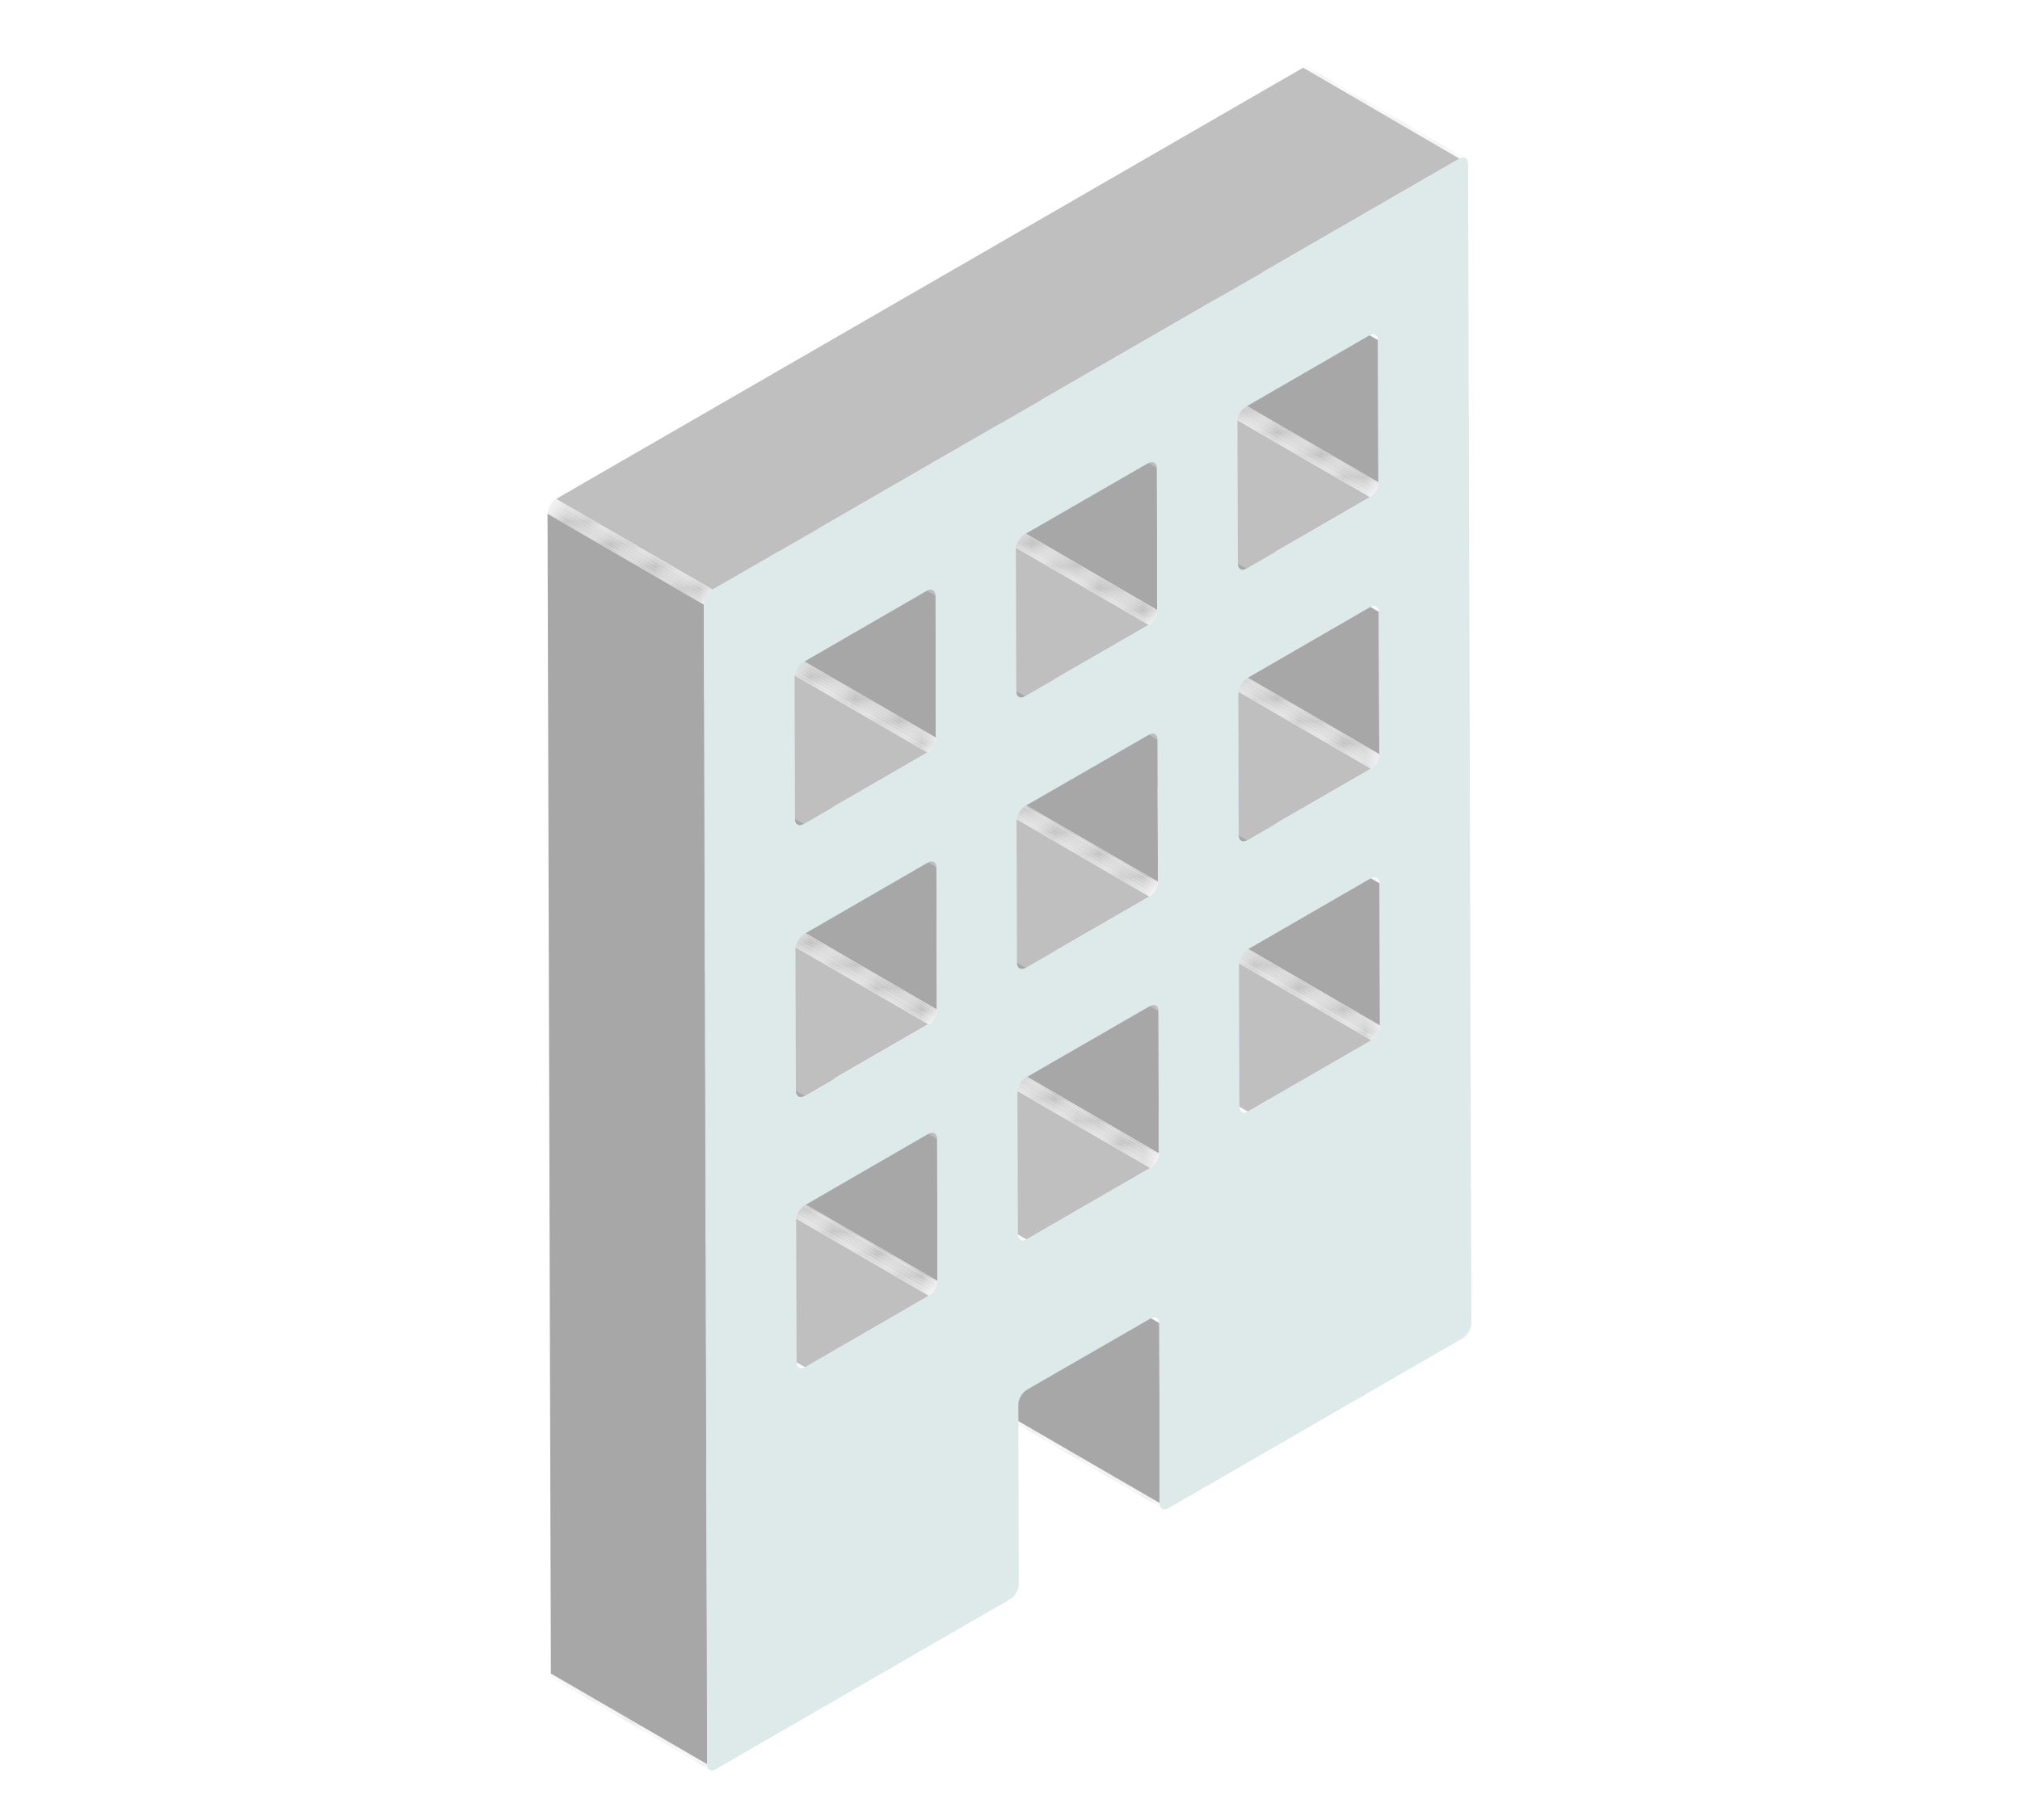 <svg width="91" height="82" viewBox="0 0 91 82" fill="none" xmlns="http://www.w3.org/2000/svg">
<g clip-path="url(#clip0_874_15822)">
<mask id="mask0_874_15822" style="mask-type:luminance" maskUnits="userSpaceOnUse" x="45" y="63" width="8" height="5">
<path d="M52.355 67.98L45.305 63.88C45.235 63.84 45.195 63.76 45.195 63.64L52.245 67.74C52.245 67.86 52.285 67.94 52.355 67.98Z" fill="white"/>
</mask>
<g mask="url(#mask0_874_15822)">
<path d="M52.355 67.98L45.305 63.88C45.235 63.84 45.195 63.76 45.195 63.64L52.245 67.74C52.245 67.86 52.285 67.94 52.355 67.98Z" fill="#A4A4A4"/>
</g>
<mask id="mask1_874_15822" style="mask-type:luminance" maskUnits="userSpaceOnUse" x="54" y="42" width="9" height="5">
<path d="M61.786 46.88L54.736 42.78C54.946 42.66 55.116 42.36 55.116 42.12L62.166 46.22C62.166 46.46 61.996 46.76 61.786 46.88Z" fill="white"/>
</mask>
<g mask="url(#mask1_874_15822)">
<path d="M61.786 46.88L54.736 42.78C54.736 42.78 54.836 42.71 54.876 42.67L61.926 46.77C61.926 46.77 61.836 46.85 61.786 46.88Z" fill="#B7B7B7"/>
<path d="M61.927 46.76L54.877 42.66C54.877 42.66 54.947 42.58 54.977 42.53L62.027 46.63C62.027 46.63 61.967 46.72 61.927 46.76Z" fill="#B4B4B4"/>
<path d="M62.027 46.64L54.977 42.54C54.977 42.54 55.017 42.48 55.037 42.44L62.087 46.54C62.087 46.54 62.047 46.61 62.027 46.64Z" fill="#B0B0B0"/>
<path d="M62.087 46.54L55.037 42.44C55.037 42.44 55.067 42.38 55.077 42.34L62.127 46.44C62.127 46.44 62.097 46.5 62.087 46.54Z" fill="#ACACAC"/>
<path d="M62.126 46.44L55.076 42.34C55.076 42.34 55.096 42.27 55.106 42.24L62.156 46.34C62.156 46.34 62.136 46.41 62.126 46.44Z" fill="#A8A8A8"/>
<path d="M62.156 46.34L55.105 42.24C55.105 42.24 55.115 42.16 55.115 42.12L62.166 46.22C62.166 46.22 62.166 46.3 62.156 46.34Z" fill="#A4A4A4"/>
</g>
<path d="M52.246 67.731L45.196 63.641L45.176 55.52L52.226 59.62L52.246 67.731Z" fill="#A7A7A7"/>
<mask id="mask2_874_15822" style="mask-type:luminance" maskUnits="userSpaceOnUse" x="45" y="55" width="8" height="5">
<path d="M45.066 55.28L52.116 59.38C52.186 59.42 52.226 59.5 52.226 59.62L45.176 55.52C45.176 55.4 45.136 55.32 45.066 55.28Z" fill="white"/>
</mask>
<g mask="url(#mask2_874_15822)">
<path d="M52.226 59.62L45.176 55.52C45.176 55.4 45.136 55.32 45.066 55.28L52.116 59.38C52.186 59.42 52.226 59.5 52.226 59.62Z" fill="#A4A4A4"/>
</g>
<path d="M56.216 50.09L49.166 46L54.736 42.78L61.786 46.88L56.216 50.09Z" fill="#BFBFBF"/>
<path d="M62.166 46.21L55.126 42.12L55.105 35.71L62.156 39.81L62.166 46.21Z" fill="#A7A7A7"/>
<mask id="mask3_874_15822" style="mask-type:luminance" maskUnits="userSpaceOnUse" x="48" y="45" width="9" height="6">
<path d="M55.947 50.12L48.897 46.02C48.967 46.06 49.066 46.06 49.166 45.99L56.217 50.09C56.106 50.15 56.017 50.16 55.947 50.12Z" fill="white"/>
</mask>
<g mask="url(#mask3_874_15822)">
<path d="M55.947 50.12L48.897 46.02C48.897 46.02 48.907 46.02 48.916 46.029L55.967 50.13C55.967 50.13 55.956 50.13 55.947 50.12Z" fill="#A8A8A8"/>
<path d="M55.966 50.13L48.916 46.03C48.916 46.03 48.956 46.04 48.976 46.04L56.026 50.14C56.026 50.14 55.986 50.14 55.966 50.13Z" fill="#ACACAC"/>
<path d="M56.027 50.15L48.977 46.05C48.977 46.05 49.027 46.05 49.047 46.05L56.097 50.15C56.097 50.15 56.047 50.15 56.027 50.15Z" fill="#B0B0B0"/>
<path d="M56.097 50.14L49.047 46.04C49.047 46.04 49.117 46.02 49.157 46L56.207 50.1C56.207 50.1 56.127 50.14 56.097 50.14Z" fill="#B4B4B4"/>
<path d="M56.206 50.1L49.166 46L56.216 50.09L56.206 50.1Z" fill="#B7B7B7"/>
</g>
<mask id="mask4_874_15822" style="mask-type:luminance" maskUnits="userSpaceOnUse" x="54" y="35" width="9" height="5">
<path d="M54.986 35.46L62.036 39.56C62.106 39.6 62.146 39.69 62.146 39.81L55.096 35.71C55.096 35.59 55.056 35.5 54.986 35.46Z" fill="white"/>
</mask>
<g mask="url(#mask4_874_15822)">
<path d="M62.156 39.81L55.106 35.71C55.106 35.59 55.066 35.5 54.996 35.46L62.046 39.56C62.116 39.6 62.156 39.69 62.156 39.81Z" fill="#A4A4A4"/>
</g>
<mask id="mask5_874_15822" style="mask-type:luminance" maskUnits="userSpaceOnUse" x="44" y="47" width="9" height="6">
<path d="M51.816 52.63L44.766 48.53C44.986 48.4 45.156 48.11 45.156 47.87L52.206 51.97C52.206 52.21 52.036 52.51 51.816 52.63Z" fill="white"/>
</mask>
<g mask="url(#mask5_874_15822)">
<path d="M51.816 52.63L44.766 48.53C44.816 48.5 44.866 48.46 44.916 48.41L51.966 52.51C51.966 52.51 51.866 52.6 51.816 52.63Z" fill="#B7B7B7"/>
<path d="M51.966 52.52L44.916 48.42C44.916 48.42 44.986 48.34 45.016 48.29L52.066 52.39C52.066 52.39 52.006 52.48 51.966 52.52Z" fill="#B4B4B4"/>
<path d="M52.066 52.39L45.016 48.29C45.016 48.29 45.056 48.23 45.076 48.19L52.126 52.29C52.126 52.29 52.086 52.36 52.066 52.39Z" fill="#B0B0B0"/>
<path d="M52.116 52.291L45.066 48.191C45.066 48.191 45.096 48.131 45.106 48.101L52.156 52.201C52.156 52.201 52.136 52.261 52.116 52.291Z" fill="#ACACAC"/>
<path d="M52.156 52.2L45.105 48.1C45.105 48.1 45.126 48.03 45.136 48L52.185 52.1C52.185 52.1 52.166 52.17 52.156 52.2Z" fill="#A8A8A8"/>
<path d="M52.185 52.09L45.135 47.99C45.135 47.99 45.145 47.91 45.145 47.87L52.195 51.97C52.195 51.97 52.195 52.05 52.185 52.09Z" fill="#A4A4A4"/>
</g>
<mask id="mask6_874_15822" style="mask-type:luminance" maskUnits="userSpaceOnUse" x="54" y="29" width="9" height="6">
<path d="M61.755 34.64L54.705 30.54C54.915 30.42 55.085 30.12 55.085 29.88L62.135 33.98C62.135 34.22 61.965 34.52 61.755 34.64Z" fill="white"/>
</mask>
<g mask="url(#mask6_874_15822)">
<path d="M61.755 34.64L54.705 30.54C54.705 30.54 54.805 30.47 54.845 30.43L61.895 34.53C61.895 34.53 61.805 34.61 61.755 34.64Z" fill="#B7B7B7"/>
<path d="M61.896 34.53L54.846 30.43C54.846 30.43 54.916 30.35 54.946 30.3L61.996 34.4C61.996 34.4 61.936 34.49 61.896 34.53Z" fill="#B4B4B4"/>
<path d="M61.995 34.4L54.945 30.3C54.945 30.3 54.985 30.24 55.005 30.2L62.055 34.3C62.055 34.3 62.015 34.37 61.995 34.4Z" fill="#B0B0B0"/>
<path d="M62.056 34.3L55.006 30.2C55.006 30.2 55.036 30.14 55.046 30.1L62.096 34.2C62.096 34.2 62.066 34.26 62.056 34.3Z" fill="#ACACAC"/>
<path d="M62.095 34.21L55.045 30.11C55.045 30.11 55.065 30.04 55.075 30L62.125 34.1C62.125 34.1 62.105 34.17 62.095 34.21Z" fill="#A8A8A8"/>
<path d="M62.124 34.1L55.074 30C55.074 30 55.084 29.92 55.084 29.88L62.134 33.98C62.134 33.98 62.134 34.06 62.124 34.1Z" fill="#A4A4A4"/>
</g>
<path d="M46.245 55.85L39.195 51.75L44.765 48.54L51.815 52.63L46.245 55.85Z" fill="#BFBFBF"/>
<path d="M52.207 51.97L45.157 47.87L45.137 41.47L52.187 45.56L52.207 51.97Z" fill="#A7A7A7"/>
<mask id="mask7_874_15822" style="mask-type:luminance" maskUnits="userSpaceOnUse" x="38" y="51" width="9" height="5">
<path d="M45.966 55.88L38.916 51.78C38.986 51.82 39.086 51.82 39.196 51.75L46.246 55.85C46.136 55.91 46.036 55.92 45.966 55.88Z" fill="white"/>
</mask>
<g mask="url(#mask7_874_15822)">
<path d="M45.966 55.88L38.916 51.78C38.916 51.78 38.926 51.78 38.936 51.79L45.986 55.89C45.986 55.89 45.976 55.89 45.966 55.88Z" fill="#A8A8A8"/>
<path d="M45.986 55.89L38.935 51.79C38.935 51.79 38.975 51.8 38.995 51.8L46.045 55.9C46.045 55.9 46.005 55.9 45.986 55.89Z" fill="#ACACAC"/>
<path d="M46.046 55.9L38.996 51.8C38.996 51.8 39.046 51.8 39.066 51.8L46.116 55.9C46.116 55.9 46.066 55.9 46.046 55.9Z" fill="#B0B0B0"/>
<path d="M46.126 55.9L39.076 51.8C39.076 51.8 39.156 51.78 39.196 51.75L46.246 55.85C46.246 55.85 46.166 55.89 46.126 55.9Z" fill="#B4B4B4"/>
<path d="M46.245 55.85L39.195 51.75L46.245 55.85Z" fill="#B7B7B7"/>
</g>
<mask id="mask8_874_15822" style="mask-type:luminance" maskUnits="userSpaceOnUse" x="45" y="41" width="8" height="5">
<path d="M45.025 41.22L52.075 45.32C52.145 45.36 52.185 45.45 52.185 45.57L45.135 41.47C45.135 41.35 45.095 41.26 45.025 41.22Z" fill="white"/>
</mask>
<g mask="url(#mask8_874_15822)">
<path d="M52.185 45.56L45.135 41.46C45.135 41.34 45.095 41.25 45.025 41.21L52.075 45.31C52.145 45.35 52.185 45.44 52.185 45.56Z" fill="#A4A4A4"/>
</g>
<path d="M56.177 37.86L49.137 33.76L54.707 30.54L61.757 34.64L56.177 37.86Z" fill="#BFBFBF"/>
<path d="M62.136 33.98L55.086 29.881L55.066 23.48L62.116 27.57L62.136 33.98Z" fill="#A7A7A7"/>
<mask id="mask9_874_15822" style="mask-type:luminance" maskUnits="userSpaceOnUse" x="24" y="75" width="8" height="5">
<path d="M31.976 79.75L24.926 75.65C24.856 75.61 24.816 75.53 24.816 75.41L31.866 79.51C31.866 79.63 31.906 79.71 31.976 79.75Z" fill="white"/>
</mask>
<g mask="url(#mask9_874_15822)">
<path d="M31.976 79.75L24.926 75.65C24.856 75.61 24.816 75.53 24.816 75.41L31.866 79.51C31.866 79.63 31.906 79.71 31.976 79.75Z" fill="#A4A4A4"/>
</g>
<mask id="mask10_874_15822" style="mask-type:luminance" maskUnits="userSpaceOnUse" x="48" y="33" width="9" height="5">
<path d="M55.906 37.88L48.855 33.78C48.925 33.82 49.026 33.82 49.126 33.75L56.175 37.85C56.066 37.91 55.975 37.92 55.906 37.88Z" fill="white"/>
</mask>
<g mask="url(#mask10_874_15822)">
<path d="M55.906 37.879L48.855 33.779C48.855 33.779 48.865 33.779 48.876 33.789L55.925 37.889C55.925 37.889 55.916 37.889 55.906 37.879Z" fill="#A8A8A8"/>
<path d="M55.925 37.89L48.875 33.79C48.875 33.79 48.915 33.8 48.935 33.8L55.985 37.9C55.985 37.9 55.945 37.9 55.925 37.89Z" fill="#ACACAC"/>
<path d="M55.986 37.91L48.935 33.81C48.935 33.81 48.986 33.81 49.005 33.81L56.056 37.91C56.056 37.91 56.005 37.91 55.986 37.91Z" fill="#B0B0B0"/>
<path d="M56.066 37.9L49.016 33.8C49.016 33.8 49.086 33.78 49.126 33.76L56.176 37.86C56.176 37.86 56.096 37.9 56.066 37.9Z" fill="#B4B4B4"/>
<path d="M56.175 37.86L49.125 33.76H49.135L56.175 37.86Z" fill="#B7B7B7"/>
</g>
<mask id="mask11_874_15822" style="mask-type:luminance" maskUnits="userSpaceOnUse" x="54" y="23" width="9" height="5">
<path d="M54.955 23.22L62.005 27.32C62.075 27.36 62.115 27.45 62.115 27.57L55.065 23.47C55.065 23.35 55.025 23.26 54.955 23.22Z" fill="white"/>
</mask>
<g mask="url(#mask11_874_15822)">
<path d="M62.115 27.57L55.065 23.47C55.065 23.35 55.025 23.26 54.955 23.22L62.005 27.32C62.075 27.36 62.115 27.45 62.115 27.57Z" fill="#A4A4A4"/>
</g>
<mask id="mask12_874_15822" style="mask-type:luminance" maskUnits="userSpaceOnUse" x="34" y="53" width="9" height="6">
<path d="M41.847 58.39L34.797 54.29C35.007 54.17 35.187 53.87 35.187 53.63L42.237 57.73C42.237 57.97 42.057 58.27 41.847 58.39Z" fill="white"/>
</mask>
<g mask="url(#mask12_874_15822)">
<path d="M41.847 58.39L34.797 54.29C34.847 54.26 34.897 54.22 34.937 54.17L41.987 58.27C41.987 58.27 41.897 58.36 41.847 58.39Z" fill="#B7B7B7"/>
<path d="M41.997 58.27L34.947 54.17C34.947 54.17 35.017 54.09 35.047 54.04L42.097 58.14C42.097 58.14 42.027 58.23 41.997 58.27Z" fill="#B4B4B4"/>
<path d="M42.097 58.14L35.047 54.04C35.047 54.04 35.087 53.97 35.107 53.94L42.157 58.04C42.157 58.04 42.117 58.11 42.097 58.14Z" fill="#B0B0B0"/>
<path d="M42.157 58.04L35.107 53.94C35.107 53.94 35.137 53.88 35.147 53.84L42.197 57.94C42.197 57.94 42.167 58 42.157 58.04Z" fill="#ACACAC"/>
<path d="M42.197 57.95L35.147 53.85C35.147 53.85 35.166 53.78 35.176 53.75L42.227 57.85C42.227 57.85 42.206 57.92 42.197 57.95Z" fill="#A8A8A8"/>
<path d="M42.228 57.84L35.178 53.74C35.178 53.74 35.188 53.66 35.188 53.62L42.238 57.72C42.238 57.72 42.238 57.8 42.228 57.84Z" fill="#A4A4A4"/>
</g>
<mask id="mask13_874_15822" style="mask-type:luminance" maskUnits="userSpaceOnUse" x="44" y="35" width="9" height="6">
<path d="M51.777 40.4L44.727 36.3C44.947 36.17 45.117 35.88 45.117 35.63L52.167 39.73C52.167 39.97 51.997 40.27 51.777 40.4Z" fill="white"/>
</mask>
<g mask="url(#mask13_874_15822)">
<path d="M51.777 40.4L44.727 36.3C44.777 36.27 44.827 36.23 44.877 36.18L51.927 40.28C51.927 40.28 51.837 40.37 51.777 40.4Z" fill="#B7B7B7"/>
<path d="M51.927 40.28L44.877 36.18C44.877 36.18 44.947 36.1 44.977 36.05L52.027 40.15C52.027 40.15 51.967 40.24 51.927 40.28Z" fill="#B4B4B4"/>
<path d="M52.027 40.15L44.977 36.05C44.977 36.05 45.017 35.99 45.037 35.95L52.087 40.05C52.087 40.05 52.047 40.12 52.027 40.15Z" fill="#B0B0B0"/>
<path d="M52.087 40.05L45.037 35.95C45.037 35.95 45.067 35.89 45.077 35.86L52.127 39.96C52.127 39.96 52.097 40.02 52.087 40.05Z" fill="#ACACAC"/>
<path d="M52.126 39.96L45.076 35.86C45.076 35.86 45.096 35.79 45.106 35.76L52.156 39.86C52.156 39.86 52.136 39.93 52.126 39.96Z" fill="#A8A8A8"/>
<path d="M52.157 39.85L45.107 35.75C45.107 35.75 45.117 35.67 45.117 35.63L52.167 39.73C52.167 39.73 52.167 39.81 52.157 39.85Z" fill="#A4A4A4"/>
</g>
<mask id="mask14_874_15822" style="mask-type:luminance" maskUnits="userSpaceOnUse" x="54" y="17" width="9" height="6">
<path d="M61.716 22.4L54.666 18.3C54.876 18.18 55.046 17.88 55.046 17.63L62.096 21.73C62.096 21.98 61.926 22.28 61.716 22.4Z" fill="white"/>
</mask>
<g mask="url(#mask14_874_15822)">
<path d="M61.716 22.399L54.666 18.299C54.666 18.299 54.766 18.23 54.806 18.189L61.856 22.29C61.856 22.29 61.766 22.369 61.716 22.399Z" fill="#B7B7B7"/>
<path d="M61.857 22.29L54.807 18.19C54.807 18.19 54.877 18.11 54.907 18.06L61.957 22.16C61.957 22.16 61.897 22.25 61.857 22.29Z" fill="#B4B4B4"/>
<path d="M61.956 22.16L54.906 18.06C54.906 18.06 54.946 18 54.966 17.96L62.016 22.06C62.016 22.06 61.976 22.13 61.956 22.16Z" fill="#B0B0B0"/>
<path d="M62.017 22.07L54.967 17.97C54.967 17.97 54.997 17.91 55.007 17.87L62.057 21.97C62.057 21.97 62.027 22.03 62.017 22.07Z" fill="#ACACAC"/>
<path d="M62.056 21.97L55.006 17.87C55.006 17.87 55.026 17.8 55.036 17.76L62.086 21.86C62.086 21.86 62.066 21.93 62.056 21.97Z" fill="#A8A8A8"/>
<path d="M62.085 21.86L55.035 17.76C55.035 17.76 55.045 17.67 55.045 17.63L62.095 21.73C62.095 21.73 62.095 21.82 62.085 21.86Z" fill="#A4A4A4"/>
</g>
<path d="M36.277 61.61L29.227 57.51L34.797 54.29L41.847 58.39L36.277 61.61Z" fill="#BFBFBF"/>
<path d="M42.236 57.72L35.186 53.63L35.176 47.22L42.216 51.32L42.236 57.72Z" fill="#A7A7A7"/>
<mask id="mask15_874_15822" style="mask-type:luminance" maskUnits="userSpaceOnUse" x="28" y="57" width="9" height="5">
<path d="M35.995 61.63L28.945 57.53C29.015 57.57 29.115 57.57 29.225 57.5L36.275 61.6C36.165 61.66 36.065 61.67 35.995 61.63Z" fill="white"/>
</mask>
<g mask="url(#mask15_874_15822)">
<path d="M35.995 61.629L28.945 57.529C28.945 57.529 28.955 57.529 28.965 57.539L36.015 61.639C36.015 61.639 36.005 61.639 35.995 61.629Z" fill="#A8A8A8"/>
<path d="M36.015 61.64L28.965 57.54C28.965 57.54 29.005 57.55 29.025 57.56L36.075 61.66C36.075 61.66 36.035 61.66 36.015 61.64Z" fill="#ACACAC"/>
<path d="M36.075 61.66L29.025 57.56C29.025 57.56 29.075 57.56 29.095 57.56L36.145 61.66C36.145 61.66 36.095 61.66 36.075 61.66Z" fill="#B0B0B0"/>
<path d="M36.156 61.65L29.105 57.55C29.105 57.55 29.186 57.53 29.226 57.51L36.276 61.61C36.276 61.61 36.196 61.65 36.156 61.65Z" fill="#B4B4B4"/>
<path d="M36.265 61.61L29.225 57.51L36.275 61.61H36.265Z" fill="#B7B7B7"/>
</g>
<mask id="mask16_874_15822" style="mask-type:luminance" maskUnits="userSpaceOnUse" x="35" y="46" width="8" height="6">
<path d="M35.057 46.97L42.107 51.07C42.177 51.11 42.217 51.2 42.217 51.32L35.167 47.22C35.167 47.1 35.127 47.01 35.057 46.97Z" fill="white"/>
</mask>
<g mask="url(#mask16_874_15822)">
<path d="M42.217 51.32L35.167 47.22C35.167 47.1 35.127 47.01 35.057 46.97L42.107 51.07C42.177 51.11 42.217 51.2 42.217 51.32Z" fill="#A4A4A4"/>
</g>
<path d="M46.216 43.61L39.166 39.52L44.736 36.3L51.776 40.4L46.216 43.61Z" fill="#BFBFBF"/>
<path d="M52.166 39.73L45.115 35.641L45.105 29.23L52.145 33.331L52.166 39.73Z" fill="#A7A7A7"/>
<mask id="mask17_874_15822" style="mask-type:luminance" maskUnits="userSpaceOnUse" x="38" y="39" width="9" height="5">
<path d="M45.937 43.64L38.887 39.54C38.957 39.58 39.057 39.58 39.167 39.51L46.217 43.61C46.107 43.67 46.007 43.68 45.937 43.64Z" fill="white"/>
</mask>
<g mask="url(#mask17_874_15822)">
<path d="M45.937 43.64L38.887 39.54C38.887 39.54 38.897 39.54 38.907 39.55L45.957 43.65C45.957 43.65 45.947 43.65 45.937 43.64Z" fill="#A8A8A8"/>
<path d="M45.956 43.65L38.906 39.55C38.906 39.55 38.946 39.56 38.966 39.56L46.016 43.66C46.016 43.66 45.976 43.66 45.956 43.65Z" fill="#ACACAC"/>
<path d="M46.017 43.66L38.967 39.56C38.967 39.56 39.017 39.56 39.037 39.56L46.087 43.66C46.087 43.66 46.037 43.66 46.017 43.66Z" fill="#B0B0B0"/>
<path d="M46.087 43.66L39.037 39.56C39.037 39.56 39.117 39.54 39.157 39.51L46.207 43.61C46.207 43.61 46.127 43.65 46.087 43.66Z" fill="#B4B4B4"/>
<path d="M46.206 43.609L39.156 39.52H39.166L46.216 43.609H46.206Z" fill="#B7B7B7"/>
</g>
<mask id="mask18_874_15822" style="mask-type:luminance" maskUnits="userSpaceOnUse" x="44" y="28" width="9" height="6">
<path d="M44.986 28.98L52.036 33.081C52.106 33.12 52.146 33.211 52.146 33.331L45.096 29.23C45.096 29.11 45.056 29.02 44.986 28.98Z" fill="white"/>
</mask>
<g mask="url(#mask18_874_15822)">
<path d="M52.146 33.331L45.096 29.23C45.096 29.11 45.056 29.02 44.986 28.98L52.036 33.081C52.106 33.12 52.146 33.211 52.146 33.331Z" fill="#A4A4A4"/>
</g>
<path d="M56.146 25.62L49.096 21.52L54.666 18.311L61.716 22.401L56.146 25.62Z" fill="#BFBFBF"/>
<path d="M62.095 21.73L55.055 17.64L55.035 11.23L62.085 15.331L62.095 21.73Z" fill="#A7A7A7"/>
<mask id="mask19_874_15822" style="mask-type:luminance" maskUnits="userSpaceOnUse" x="48" y="21" width="9" height="5">
<path d="M55.876 25.651L48.826 21.55C48.896 21.59 48.996 21.581 49.096 21.52L56.146 25.62C56.036 25.68 55.946 25.691 55.876 25.651Z" fill="white"/>
</mask>
<g mask="url(#mask19_874_15822)">
<path d="M55.876 25.651L48.826 21.551C48.826 21.551 48.836 21.551 48.846 21.561L55.896 25.661C55.896 25.661 55.886 25.661 55.876 25.651Z" fill="#A8A8A8"/>
<path d="M55.896 25.66L48.846 21.561C48.846 21.561 48.886 21.57 48.906 21.57L55.956 25.671C55.956 25.671 55.916 25.671 55.896 25.66Z" fill="#ACACAC"/>
<path d="M55.956 25.67L48.906 21.57C48.906 21.57 48.956 21.57 48.976 21.57L56.026 25.67C56.026 25.67 55.976 25.67 55.956 25.67Z" fill="#B0B0B0"/>
<path d="M56.027 25.67L48.977 21.57C48.977 21.57 49.047 21.55 49.087 21.53L56.137 25.63C56.137 25.63 56.057 25.67 56.027 25.67Z" fill="#B4B4B4"/>
<path d="M56.136 25.62L49.096 21.53V21.52L56.146 25.62H56.136Z" fill="#B7B7B7"/>
</g>
<mask id="mask20_874_15822" style="mask-type:luminance" maskUnits="userSpaceOnUse" x="54" y="10" width="9" height="6">
<path d="M54.926 10.99L61.976 15.09C62.046 15.13 62.086 15.21 62.086 15.34L55.036 11.24C55.036 11.12 54.996 11.03 54.926 10.99Z" fill="white"/>
</mask>
<g mask="url(#mask20_874_15822)">
<path d="M62.086 15.331L55.036 11.23C55.036 11.111 54.996 11.021 54.926 10.98L61.976 15.081C62.046 15.12 62.086 15.2 62.086 15.331Z" fill="#A4A4A4"/>
</g>
<mask id="mask21_874_15822" style="mask-type:luminance" maskUnits="userSpaceOnUse" x="58" y="2" width="9" height="6">
<path d="M58.975 3.03L66.025 7.13C65.955 7.09 65.855 7.09 65.745 7.16L58.705 3.05C58.815 2.99 58.915 2.98 58.985 3.02L58.975 3.03Z" fill="white"/>
</mask>
<g mask="url(#mask21_874_15822)">
<path d="M65.745 7.15L58.705 3.05L65.755 7.15H65.745Z" fill="#B7B7B7"/>
<path d="M65.755 7.15L58.705 3.05C58.705 3.05 58.785 3.01 58.825 3.01L65.875 7.11C65.875 7.11 65.795 7.13 65.755 7.15Z" fill="#B4B4B4"/>
<path d="M65.865 7.1L58.815 3C58.815 3 58.864 3 58.885 3L65.934 7.1C65.934 7.1 65.885 7.1 65.865 7.1Z" fill="#B0B0B0"/>
<path d="M65.945 7.1L58.895 3C58.895 3 58.934 3 58.955 3.02L66.004 7.12C66.004 7.12 65.965 7.11 65.945 7.1Z" fill="#ACACAC"/>
<path d="M66.005 7.11L58.955 3.02C58.955 3.02 58.965 3.02 58.975 3.03L66.025 7.13C66.025 7.13 66.015 7.13 66.005 7.12" fill="#A8A8A8"/>
</g>
<mask id="mask22_874_15822" style="mask-type:luminance" maskUnits="userSpaceOnUse" x="34" y="41" width="9" height="6">
<path d="M41.816 46.15L34.766 42.05C34.976 41.93 35.156 41.63 35.156 41.38L42.206 45.48C42.206 45.72 42.026 46.02 41.816 46.15Z" fill="white"/>
</mask>
<g mask="url(#mask22_874_15822)">
<path d="M41.816 46.15L34.766 42.05C34.816 42.02 34.866 41.98 34.906 41.93L41.956 46.03C41.956 46.03 41.866 46.12 41.816 46.15Z" fill="#B7B7B7"/>
<path d="M41.956 46.04L34.906 41.94C34.906 41.94 34.976 41.86 35.006 41.81L42.056 45.91C42.056 45.91 41.986 46 41.956 46.04Z" fill="#B4B4B4"/>
<path d="M42.066 45.91L35.016 41.81C35.016 41.81 35.056 41.74 35.076 41.71L42.126 45.81C42.126 45.81 42.086 45.88 42.066 45.91Z" fill="#B0B0B0"/>
<path d="M42.116 45.809L35.066 41.709C35.066 41.709 35.096 41.649 35.106 41.609L42.156 45.709C42.156 45.709 42.126 45.769 42.116 45.809Z" fill="#ACACAC"/>
<path d="M42.156 45.71L35.105 41.61C35.105 41.61 35.126 41.54 35.136 41.51L42.185 45.61C42.185 45.61 42.166 45.68 42.156 45.71Z" fill="#A8A8A8"/>
<path d="M42.185 45.61L35.135 41.51C35.135 41.51 35.145 41.43 35.145 41.39L42.195 45.49C42.195 45.49 42.195 45.57 42.185 45.61Z" fill="#A4A4A4"/>
</g>
<mask id="mask23_874_15822" style="mask-type:luminance" maskUnits="userSpaceOnUse" x="44" y="23" width="9" height="6">
<path d="M51.745 28.16L44.695 24.06C44.915 23.93 45.085 23.64 45.085 23.39L52.135 27.49C52.135 27.74 51.965 28.04 51.745 28.16Z" fill="white"/>
</mask>
<g mask="url(#mask23_874_15822)">
<path d="M51.745 28.16L44.695 24.059C44.745 24.029 44.795 23.989 44.845 23.939L51.895 28.04C51.895 28.04 51.805 28.13 51.745 28.16Z" fill="#B7B7B7"/>
<path d="M51.896 28.04L44.846 23.94C44.846 23.94 44.916 23.86 44.946 23.81L51.996 27.91C51.996 27.91 51.936 28 51.896 28.04Z" fill="#B4B4B4"/>
<path d="M51.995 27.92L44.945 23.82C44.945 23.82 44.985 23.76 45.005 23.72L52.055 27.82C52.055 27.82 52.015 27.89 51.995 27.92Z" fill="#B0B0B0"/>
<path d="M52.046 27.82L44.996 23.72C44.996 23.72 45.026 23.66 45.036 23.62L52.086 27.72C52.086 27.72 52.056 27.78 52.046 27.82Z" fill="#ACACAC"/>
<path d="M52.085 27.72L45.035 23.62C45.035 23.62 45.055 23.55 45.065 23.51L52.115 27.61C52.115 27.61 52.095 27.68 52.085 27.72Z" fill="#A8A8A8"/>
<path d="M52.114 27.62L45.065 23.52C45.065 23.52 45.075 23.43 45.075 23.39L52.124 27.49C52.124 27.49 52.124 27.58 52.114 27.62Z" fill="#A4A4A4"/>
</g>
<path d="M36.235 49.37L29.195 45.27L34.765 42.06L41.815 46.151L36.235 49.37Z" fill="#BFBFBF"/>
<path d="M42.207 45.49L35.157 41.39L35.137 34.99L42.187 39.08L42.207 45.49Z" fill="#A7A7A7"/>
<mask id="mask24_874_15822" style="mask-type:luminance" maskUnits="userSpaceOnUse" x="28" y="45" width="9" height="5">
<path d="M35.966 49.39L28.916 45.29C28.986 45.33 29.086 45.33 29.196 45.26L36.246 49.36C36.136 49.42 36.036 49.43 35.966 49.39Z" fill="white"/>
</mask>
<g mask="url(#mask24_874_15822)">
<path d="M35.966 49.389L28.916 45.289C28.916 45.289 28.926 45.289 28.936 45.299L35.986 49.399C35.986 49.399 35.976 49.399 35.966 49.389Z" fill="#A8A8A8"/>
<path d="M35.986 49.41L28.936 45.31C28.936 45.31 28.976 45.32 28.995 45.33L36.045 49.43C36.045 49.43 36.005 49.43 35.986 49.41Z" fill="#ACACAC"/>
<path d="M36.046 49.419L28.996 45.319C28.996 45.319 29.046 45.319 29.066 45.319L36.116 49.419C36.116 49.419 36.066 49.419 36.046 49.419Z" fill="#B0B0B0"/>
<path d="M36.116 49.419L29.066 45.319C29.066 45.319 29.146 45.299 29.186 45.279L36.236 49.379C36.236 49.379 36.156 49.419 36.116 49.419Z" fill="#B4B4B4"/>
<path d="M36.236 49.37L29.186 45.279L29.195 45.27L36.236 49.37Z" fill="#B7B7B7"/>
</g>
<mask id="mask25_874_15822" style="mask-type:luminance" maskUnits="userSpaceOnUse" x="35" y="34" width="8" height="6">
<path d="M35.025 34.74L42.075 38.84C42.145 38.88 42.185 38.97 42.185 39.09L35.135 34.99C35.135 34.87 35.095 34.78 35.025 34.74Z" fill="white"/>
</mask>
<g mask="url(#mask25_874_15822)">
<path d="M42.185 39.081L35.135 34.98C35.135 34.861 35.095 34.77 35.025 34.73L42.075 38.831C42.145 38.87 42.185 38.961 42.185 39.081Z" fill="#A4A4A4"/>
</g>
<path d="M46.177 31.37L39.127 27.28L44.697 24.061L51.747 28.16L46.177 31.37Z" fill="#BFBFBF"/>
<path d="M52.136 27.49L45.086 23.39L45.066 16.99L52.116 21.08L52.136 27.49Z" fill="#A7A7A7"/>
<mask id="mask26_874_15822" style="mask-type:luminance" maskUnits="userSpaceOnUse" x="38" y="27" width="9" height="5">
<path d="M45.896 31.401L38.846 27.3C38.916 27.34 39.016 27.331 39.126 27.27L46.176 31.37C46.066 31.43 45.966 31.441 45.896 31.401Z" fill="white"/>
</mask>
<g mask="url(#mask26_874_15822)">
<path d="M45.896 31.401L38.846 27.301C38.846 27.301 38.856 27.301 38.866 27.311L45.916 31.411C45.916 31.411 45.906 31.411 45.896 31.401Z" fill="#A8A8A8"/>
<path d="M45.925 31.41L38.875 27.311C38.875 27.311 38.915 27.32 38.935 27.32L45.985 31.421C45.985 31.421 45.945 31.421 45.925 31.41Z" fill="#ACACAC"/>
<path d="M45.986 31.43L38.935 27.33C38.935 27.33 38.986 27.33 39.005 27.33L46.056 31.43C46.056 31.43 46.005 31.43 45.986 31.43Z" fill="#B0B0B0"/>
<path d="M46.056 31.421L39.006 27.32C39.006 27.32 39.086 27.3 39.126 27.27L46.176 31.37C46.176 31.37 46.096 31.41 46.056 31.421Z" fill="#B4B4B4"/>
<path d="M46.175 31.38L39.125 27.28L46.175 31.37V31.38Z" fill="#B7B7B7"/>
</g>
<mask id="mask27_874_15822" style="mask-type:luminance" maskUnits="userSpaceOnUse" x="44" y="16" width="9" height="6">
<path d="M44.955 16.74L52.005 20.84C52.075 20.88 52.115 20.96 52.115 21.08L45.065 16.98C45.065 16.86 45.025 16.78 44.955 16.74Z" fill="white"/>
</mask>
<g mask="url(#mask27_874_15822)">
<path d="M52.115 21.08L45.065 16.98C45.065 16.86 45.025 16.78 44.955 16.74L52.005 20.84C52.075 20.88 52.115 20.96 52.115 21.08Z" fill="#A4A4A4"/>
</g>
<mask id="mask28_874_15822" style="mask-type:luminance" maskUnits="userSpaceOnUse" x="34" y="29" width="9" height="5">
<path d="M41.777 33.91L34.727 29.81C34.937 29.69 35.117 29.39 35.117 29.14L42.167 33.24C42.167 33.49 41.987 33.79 41.777 33.91Z" fill="white"/>
</mask>
<g mask="url(#mask28_874_15822)">
<path d="M41.777 33.909L34.727 29.809C34.777 29.779 34.827 29.739 34.867 29.699L41.917 33.799C41.917 33.799 41.827 33.889 41.777 33.909Z" fill="#B7B7B7"/>
<path d="M41.927 33.799L34.877 29.699C34.877 29.699 34.947 29.619 34.977 29.569L42.027 33.669C42.027 33.669 41.957 33.759 41.927 33.799Z" fill="#B4B4B4"/>
<path d="M42.027 33.67L34.977 29.57C34.977 29.57 35.017 29.5 35.037 29.47L42.087 33.57C42.087 33.57 42.047 33.64 42.027 33.67Z" fill="#B0B0B0"/>
<path d="M42.087 33.57L35.037 29.47C35.037 29.47 35.067 29.41 35.077 29.37L42.127 33.47C42.127 33.47 42.097 33.53 42.087 33.57Z" fill="#ACACAC"/>
<path d="M42.126 33.47L35.076 29.37C35.076 29.37 35.096 29.3 35.106 29.26L42.156 33.36C42.156 33.36 42.136 33.43 42.126 33.47Z" fill="#A8A8A8"/>
<path d="M42.157 33.37L35.107 29.27C35.107 29.27 35.117 29.19 35.117 29.14L42.167 33.24C42.167 33.24 42.167 33.32 42.157 33.37Z" fill="#A4A4A4"/>
</g>
<path d="M36.206 37.13L29.156 33.04L34.736 29.82L41.776 33.91L36.206 37.13Z" fill="#BFBFBF"/>
<path d="M42.166 33.24L35.115 29.15L35.105 22.74L42.145 26.84L42.166 33.24Z" fill="#A7A7A7"/>
<mask id="mask29_874_15822" style="mask-type:luminance" maskUnits="userSpaceOnUse" x="28" y="33" width="9" height="5">
<path d="M35.927 37.16L28.877 33.06C28.947 33.1 29.047 33.1 29.157 33.03L36.207 37.13C36.097 37.19 35.997 37.2 35.927 37.16Z" fill="white"/>
</mask>
<g mask="url(#mask29_874_15822)">
<path d="M35.927 37.16L28.877 33.06C28.877 33.06 28.887 33.06 28.897 33.07L35.947 37.17C35.947 37.17 35.937 37.17 35.927 37.16Z" fill="#A8A8A8"/>
<path d="M35.947 37.17L28.896 33.07C28.896 33.07 28.936 33.08 28.956 33.09L36.007 37.19C36.007 37.19 35.967 37.19 35.947 37.17Z" fill="#ACACAC"/>
<path d="M36.017 37.18L28.967 33.08C28.967 33.08 29.017 33.08 29.037 33.08L36.087 37.18C36.087 37.18 36.037 37.18 36.017 37.18Z" fill="#B0B0B0"/>
<path d="M36.087 37.18L29.037 33.08C29.037 33.08 29.117 33.06 29.157 33.04L36.207 37.14C36.207 37.14 36.127 37.18 36.087 37.18Z" fill="#B4B4B4"/>
<path d="M36.206 37.13L29.156 33.04L36.206 37.13Z" fill="#B7B7B7"/>
</g>
<mask id="mask30_874_15822" style="mask-type:luminance" maskUnits="userSpaceOnUse" x="34" y="22" width="9" height="5">
<path d="M34.986 22.5L42.036 26.6C42.106 26.64 42.146 26.72 42.146 26.84L35.096 22.74C35.096 22.62 35.056 22.54 34.986 22.5Z" fill="white"/>
</mask>
<g mask="url(#mask30_874_15822)">
<path d="M42.146 26.84L35.096 22.74C35.096 22.62 35.056 22.54 34.986 22.5L42.036 26.6C42.106 26.64 42.146 26.72 42.146 26.84Z" fill="#A4A4A4"/>
</g>
<path d="M31.866 79.5L24.816 75.41L24.666 23.15L31.716 27.25L31.866 79.5Z" fill="#A7A7A7"/>
<path d="M32.107 26.57L25.057 22.48L58.707 3.05L65.747 7.15L32.107 26.57Z" fill="#BFBFBF"/>
<mask id="mask31_874_15822" style="mask-type:luminance" maskUnits="userSpaceOnUse" x="24" y="22" width="9" height="6">
<path d="M31.716 27.25L24.666 23.151C24.666 22.901 24.836 22.601 25.056 22.48L32.106 26.581C31.886 26.71 31.716 27 31.716 27.25Z" fill="white"/>
</mask>
<g mask="url(#mask31_874_15822)">
<path d="M31.716 27.25L24.666 23.151C24.666 23.151 24.666 23.061 24.676 23.02L31.726 27.12C31.726 27.12 31.716 27.21 31.716 27.25Z" fill="#A4A4A4"/>
<path d="M31.726 27.12L24.676 23.02C24.676 23.02 24.696 22.95 24.706 22.91L31.756 27.01C31.756 27.01 31.736 27.08 31.726 27.12Z" fill="#A8A8A8"/>
<path d="M31.755 27.01L24.705 22.92C24.705 22.92 24.735 22.86 24.745 22.82L31.795 26.92C31.795 26.92 31.765 26.98 31.755 27.02" fill="#ACACAC"/>
<path d="M31.796 26.921L24.746 22.821C24.746 22.821 24.786 22.751 24.806 22.721L31.856 26.821C31.856 26.821 31.816 26.881 31.796 26.921Z" fill="#B0B0B0"/>
<path d="M31.857 26.821L24.807 22.721C24.807 22.721 24.867 22.631 24.907 22.591L31.957 26.691C31.957 26.691 31.887 26.771 31.857 26.821Z" fill="#B4B4B4"/>
<path d="M31.956 26.691L24.906 22.601C24.906 22.601 24.996 22.511 25.056 22.48L32.106 26.581C32.056 26.61 32.006 26.651 31.956 26.701" fill="#B7B7B7"/>
</g>
<path d="M65.745 7.15C65.955 7.03 66.135 7.12 66.135 7.37L66.285 59.63C66.285 59.87 66.105 60.17 65.895 60.3L52.635 67.96C52.415 68.09 52.245 67.99 52.245 67.74L52.225 59.63C52.225 59.39 52.055 59.29 51.835 59.41L46.265 62.62C46.045 62.75 45.875 63.04 45.875 63.28L45.895 71.39C45.895 71.63 45.725 71.93 45.505 72.06L32.245 79.72C32.025 79.85 31.855 79.75 31.855 79.5L31.705 27.24C31.705 26.99 31.875 26.69 32.095 26.57L65.745 7.15ZM42.205 45.49L42.185 39.09C42.185 38.84 42.005 38.75 41.795 38.87L36.225 42.09C36.015 42.21 35.835 42.51 35.835 42.76L35.855 49.16C35.855 49.4 36.035 49.5 36.245 49.38L41.815 46.16C42.025 46.04 42.205 45.74 42.205 45.49ZM42.235 57.72L42.215 51.31C42.215 51.06 42.035 50.97 41.825 51.09L36.255 54.31C36.045 54.43 35.865 54.73 35.865 54.98L35.885 61.39C35.885 61.63 36.065 61.73 36.275 61.6L41.845 58.38C42.055 58.26 42.235 57.96 42.235 57.72ZM42.165 33.24L42.145 26.84C42.145 26.6 41.965 26.5 41.755 26.62L36.185 29.84C35.975 29.96 35.795 30.26 35.795 30.51L35.815 36.91C35.815 37.16 35.995 37.25 36.205 37.13L41.775 33.91C41.985 33.79 42.165 33.49 42.165 33.24ZM52.165 39.73L52.145 33.33C52.145 33.08 51.975 32.98 51.755 33.11L46.185 36.32C45.965 36.45 45.795 36.74 45.795 36.99L45.815 43.39C45.815 43.63 45.985 43.73 46.205 43.61L51.775 40.4C51.995 40.27 52.165 39.98 52.165 39.73ZM52.205 51.97L52.185 45.56C52.185 45.31 52.015 45.21 51.795 45.34L46.225 48.55C46.005 48.68 45.835 48.97 45.835 49.22L45.855 55.63C45.855 55.87 46.025 55.97 46.245 55.85L51.815 52.64C52.035 52.51 52.205 52.22 52.205 51.98M52.135 27.49L52.115 21.09C52.115 20.85 51.945 20.75 51.725 20.87L46.155 24.08C45.935 24.21 45.765 24.5 45.765 24.75L45.785 31.15C45.785 31.4 45.955 31.5 46.175 31.37L51.745 28.16C51.965 28.03 52.135 27.74 52.135 27.49ZM62.135 33.98L62.115 27.58C62.115 27.33 61.945 27.23 61.735 27.35L56.165 30.57C55.955 30.69 55.785 30.99 55.785 31.24L55.805 37.64C55.805 37.88 55.975 37.98 56.185 37.86L61.755 34.64C61.965 34.52 62.135 34.22 62.135 33.98ZM62.165 46.21L62.145 39.8C62.145 39.55 61.975 39.45 61.765 39.57L56.195 42.79C55.985 42.91 55.815 43.21 55.815 43.46L55.835 49.87C55.835 50.11 56.005 50.21 56.215 50.09L61.785 46.87C61.995 46.75 62.165 46.45 62.165 46.21ZM62.095 21.73L62.075 15.33C62.075 15.09 61.905 14.99 61.695 15.11L56.125 18.33C55.915 18.45 55.745 18.75 55.745 18.99L55.765 25.39C55.765 25.64 55.935 25.74 56.145 25.62L61.715 22.4C61.925 22.28 62.095 21.98 62.095 21.73Z" fill="#DEE9E9"/>
</g>
<defs>
<clipPath id="clip0_874_15822">
<rect width="57.05" height="76.77" fill="white" transform="translate(16.666 3)"/>
</clipPath>
</defs>
</svg>
